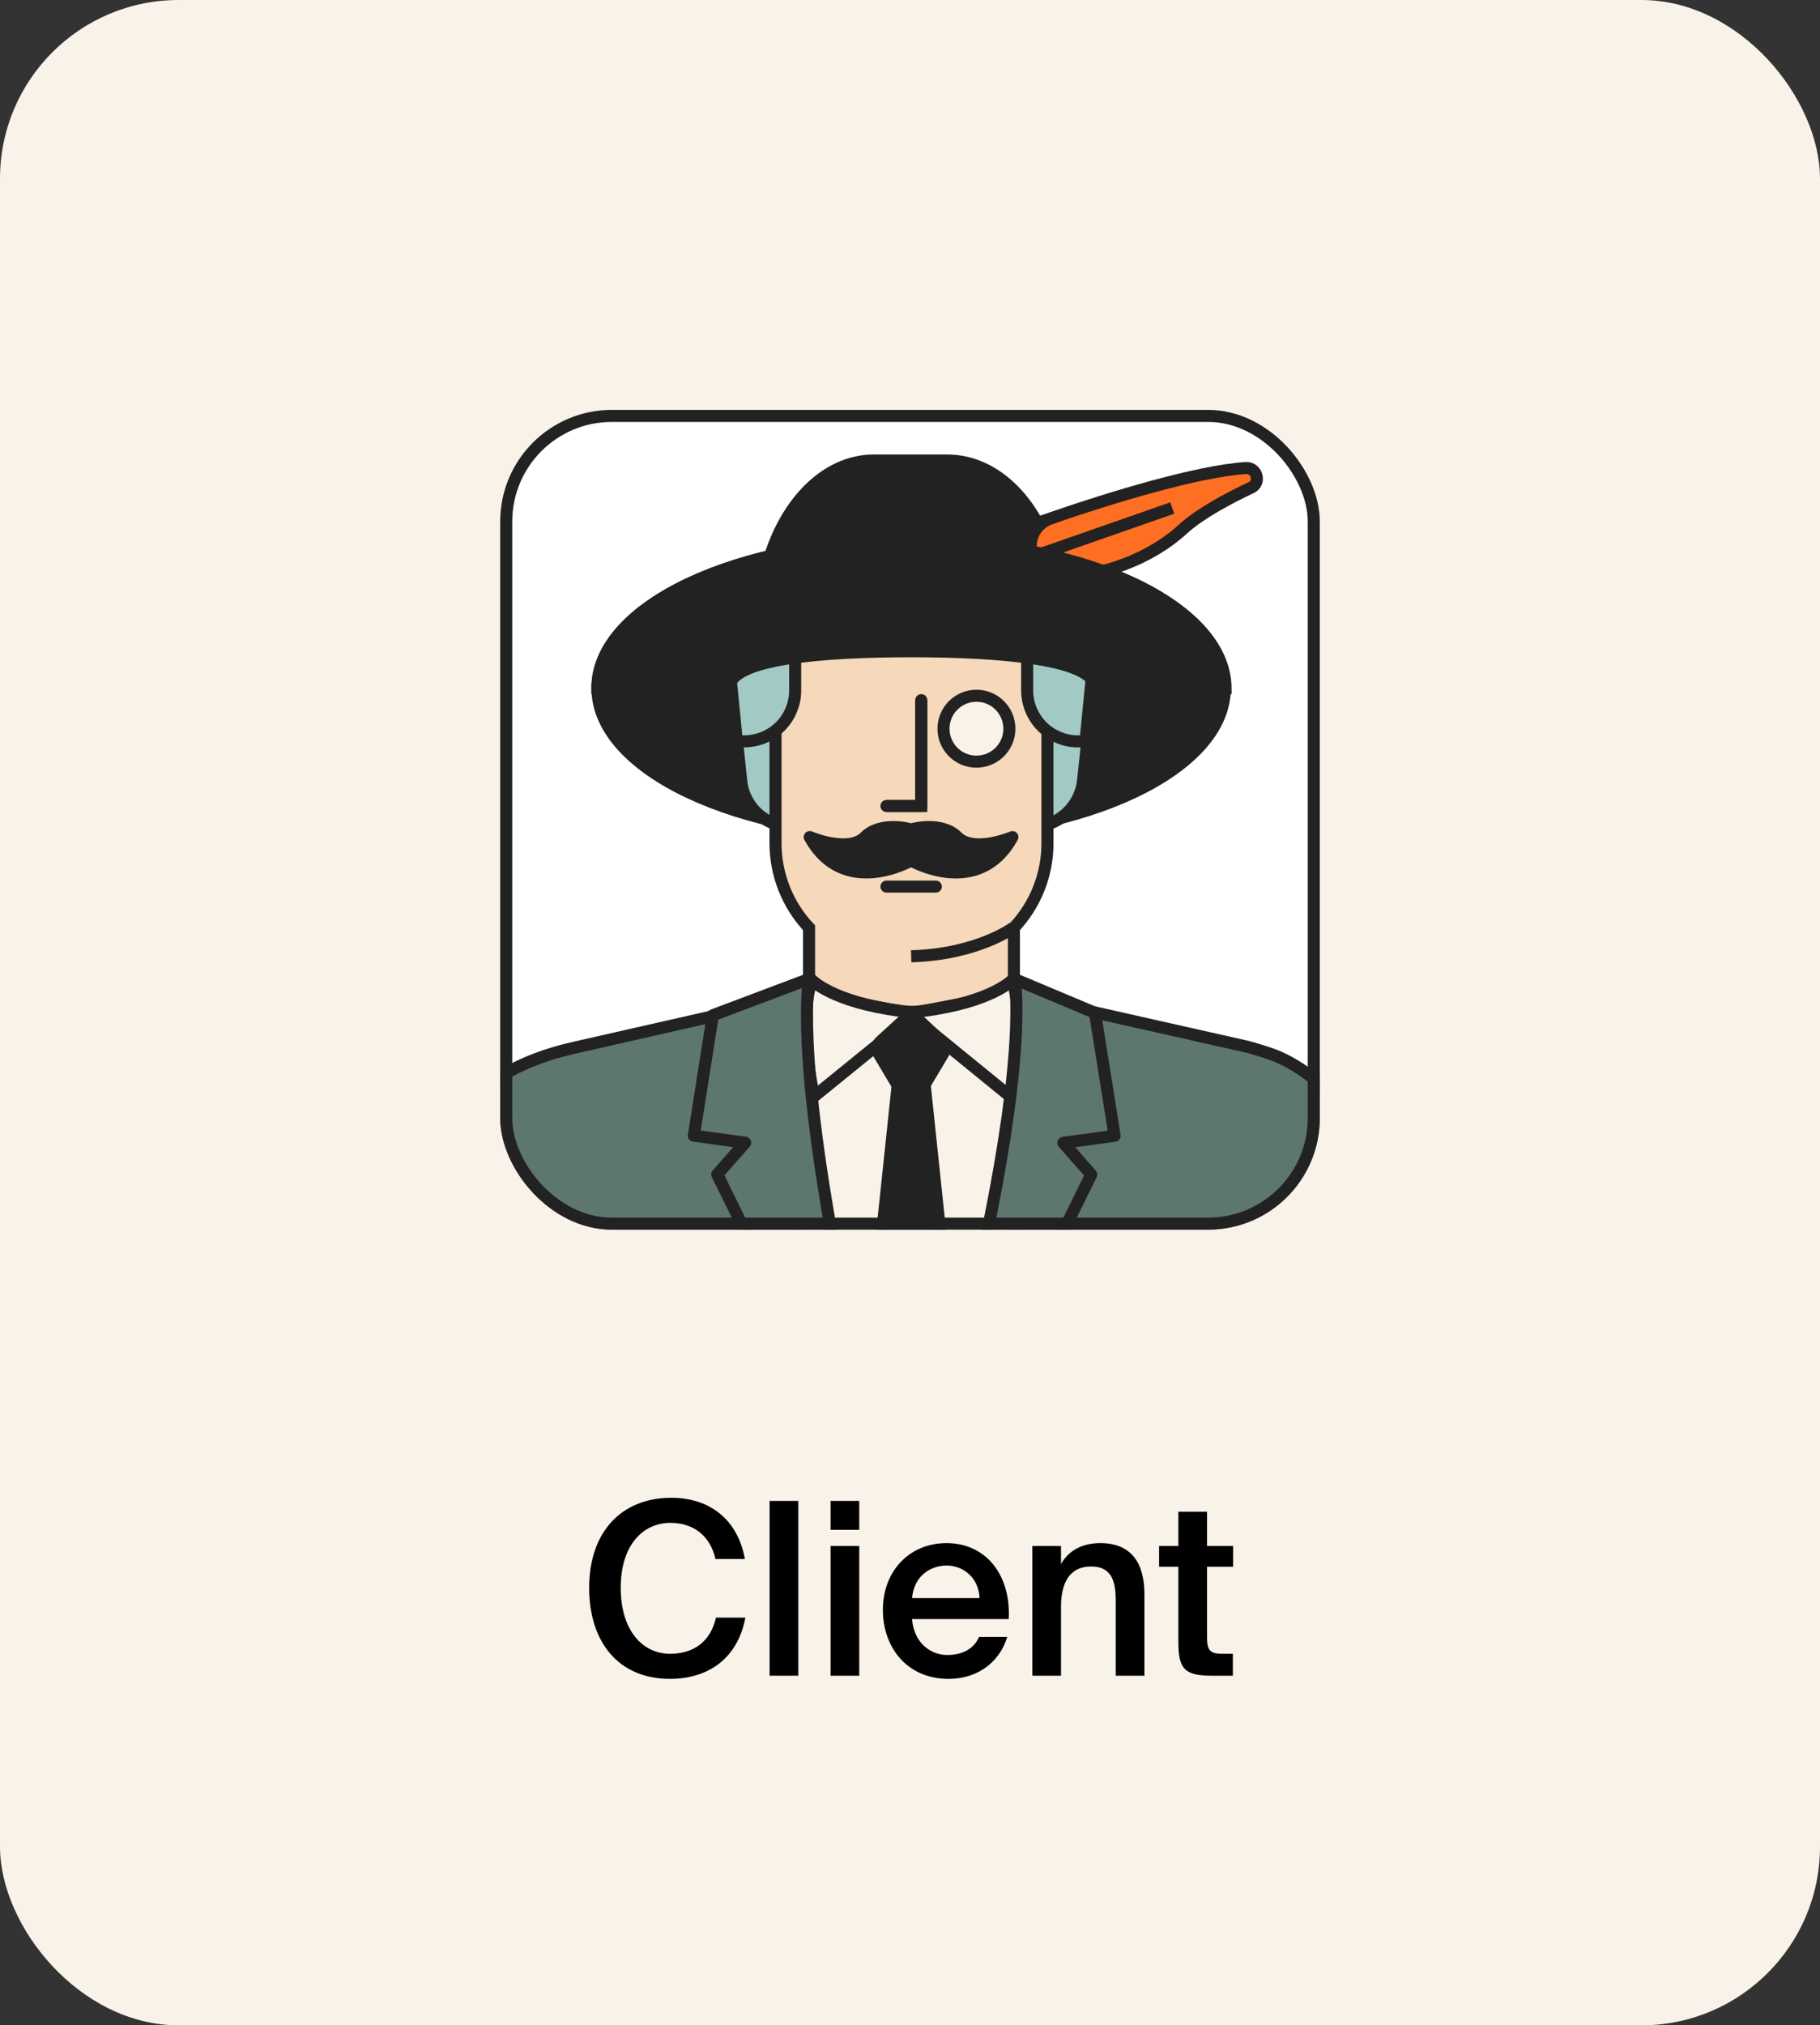 <svg width="151" height="168" viewBox="0 0 151 168" fill="none" xmlns="http://www.w3.org/2000/svg">
<rect x="0" y="0" width="151" height="168" fill="#333333" stroke="none"/>
<rect width="151" height="168" rx="14.819" fill="#F8F2E9"/>
<g clip-path="url(#clip0_16357_37963)">
<rect x="41.5" y="34" width="68" height="68" rx="9.262" fill="white"/>
<path d="M124.423 124.708C120.007 110.597 115.339 96.881 110.564 91.056C110.564 91.056 109.19 89.186 106.45 87.848C105.644 87.416 103.587 86.855 103.573 86.848L84.176 82.483L75.344 86.165L67.195 82.483H67.145L47.69 86.898C46.331 87.244 39.987 88.466 36.614 94.227C34.032 98.643 27.825 111.819 22.978 127.124C17.915 143.084 15.527 152.973 15.527 152.973C15.527 152.973 12.751 162.157 20.777 167.745C28.803 173.334 36.621 167.192 36.621 167.192L35.442 200.168H120.158L119.791 195.737C121.215 195.795 123.445 195.802 126.588 195.593C132.651 195.191 135.7 193.58 135.7 193.58L133.794 177.448C131.565 159.834 129.767 141.731 124.444 124.715L124.423 124.708Z" fill="#5D766F" stroke="#232222" stroke-linecap="round" stroke-linejoin="round"/>
<path d="M69.179 82.432L75.595 85.64L82.118 82.432L86.167 86.115L82.909 113.776L75.019 128.93L67.626 113.776L64.397 86.956L69.179 82.432Z" fill="#F8F2E9" stroke="#232222" stroke-linejoin="round"/>
<path d="M75.595 69.332C89.972 69.332 101.623 63.845 101.623 57.077C101.623 50.309 89.972 44.822 75.595 44.822C61.218 44.822 49.566 50.309 49.566 57.077C49.566 63.845 61.218 69.332 75.595 69.332Z" fill="#232222" stroke="#232222" stroke-miterlimit="10"/>
<path d="M76.014 44.454H70.807C64.708 44.454 59.925 49.769 60.551 55.867L61.501 64.807C61.608 65.857 62.112 66.821 62.896 67.526C63.687 68.224 64.701 68.605 65.758 68.598L75.331 66.807H76.014L85.587 68.598C86.637 68.598 87.651 68.209 88.435 67.512C89.219 66.814 89.722 65.857 89.852 64.815L90.801 55.875C91.485 49.776 86.702 44.461 80.545 44.461H76.022L76.014 44.454Z" fill="#A2C9C4" stroke="#232222" stroke-miterlimit="10"/>
<path d="M84.12 82.43V76.957C85.918 75.051 86.918 72.526 86.904 69.908V50.08H64.342V69.908C64.335 72.526 65.327 75.051 67.125 76.957V82.43H67.075L75.54 84.062L84.113 82.43H84.12Z" fill="#F6D8BA" stroke="#232222" stroke-miterlimit="10"/>
<path d="M75.646 46.824C75.646 46.824 59.443 44.3 60.449 54.556L61.133 61.496H61.715C62.276 61.496 62.83 61.388 63.348 61.18C63.866 60.964 64.333 60.655 64.736 60.259C65.131 59.864 65.448 59.389 65.656 58.871C65.872 58.353 65.98 57.8 65.973 57.239V49.399H85.219V57.239C85.219 57.8 85.327 58.353 85.535 58.871C85.751 59.389 86.061 59.856 86.456 60.259C86.852 60.655 87.326 60.971 87.844 61.18C88.362 61.396 88.916 61.503 89.477 61.496H90.059L90.743 54.556C91.843 44.3 75.646 46.824 75.646 46.824Z" fill="#A2C9C4" stroke="#232222" stroke-miterlimit="10"/>
<path d="M87.533 47.347C86.275 41.874 82.693 38.199 78.593 38.199H72.494C68.445 38.199 64.871 41.882 63.554 47.347C63.554 47.347 59.139 49.297 75.544 49.297C91.949 49.297 87.533 47.347 87.533 47.347Z" fill="#232222" stroke="#232222" stroke-miterlimit="10"/>
<path d="M76.436 58.076V66.858H73.545" fill="#F6D8BA"/>
<path d="M76.436 58.076V66.858H73.545" stroke="#232222" stroke-miterlimit="10"/>
<path d="M76.436 58.076V66.858H73.545" stroke="#232222" stroke-linecap="round" stroke-linejoin="round"/>
<path d="M79.435 69.434C78.069 68.067 75.594 68.801 75.594 68.801C75.594 68.801 73.12 68.067 71.754 69.434C70.387 70.8 67.18 69.434 67.18 69.434C70.021 74.591 75.587 71.383 75.587 71.383C75.587 71.383 81.161 74.591 83.995 69.434C84.009 69.434 80.809 70.8 79.435 69.434Z" fill="#232222" stroke="#232222" stroke-linecap="round" stroke-linejoin="round"/>
<path d="M73.545 73.542H77.644" stroke="#232222" stroke-miterlimit="10" stroke-linecap="round"/>
<path d="M84.061 76.957C84.061 76.957 81.112 79.165 75.596 79.323" stroke="#232222" stroke-miterlimit="10"/>
<path d="M87.22 42.979C92.111 41.296 99.317 39.088 103.367 38.822C104.316 38.772 104.632 40.088 103.791 40.454C102 41.296 99.634 42.555 98.217 43.82C95.376 46.453 91.385 47.769 88.069 47.87C85.228 47.977 84.487 43.928 87.227 42.979H87.22Z" fill="#FF6F23" stroke="#232222" stroke-miterlimit="10"/>
<path d="M80.695 47.923L97.259 42.14" stroke="#232222" stroke-miterlimit="10"/>
<path d="M75.595 44.822C61.189 44.822 49.566 50.295 49.566 57.077H60.506C60.506 54.603 68.446 54.02 75.652 54.02C82.859 54.02 90.849 54.653 90.849 57.077H101.681C101.63 50.288 90.008 44.822 75.595 44.822Z" fill="#232222" stroke="#232222" stroke-miterlimit="10"/>
<path d="M84.009 81.273C84.009 81.273 82.326 83.107 76.645 83.848C75.997 83.956 75.343 83.956 74.696 83.848C69.014 83.107 67.331 81.273 67.331 81.273C66.173 85.164 67.539 90.954 67.539 90.954L75.688 84.33L83.837 90.968C83.787 90.968 85.153 85.178 83.995 81.28L84.009 81.273Z" fill="#F8F2E9" stroke="#232222" stroke-linejoin="round"/>
<path d="M74.963 84.639L73.071 86.372C72.927 86.502 72.826 86.674 72.798 86.869C72.769 87.063 72.812 87.257 72.92 87.422L74.394 89.897H76.761L78.235 87.422C78.343 87.257 78.386 87.063 78.357 86.869C78.329 86.674 78.228 86.502 78.084 86.372L76.25 84.639C76.171 84.546 76.07 84.481 75.962 84.431C75.854 84.38 75.732 84.359 75.61 84.359C75.488 84.359 75.373 84.387 75.257 84.438C75.15 84.488 75.049 84.56 74.97 84.646L74.963 84.639Z" fill="#232222" stroke="#232222" stroke-miterlimit="10"/>
<path d="M79.436 115.771L76.703 89.844H74.495L71.762 115.771L75.02 128.976L79.436 115.771Z" fill="#232222" stroke="#232222" stroke-linejoin="round"/>
<path d="M90.845 84.006L92.477 94.212L88.219 94.795L90.535 97.427L75.072 128.928C75.072 128.928 85.487 94.953 84.221 81.23L90.845 84.014V84.006Z" fill="#5D766F" stroke="#232222" stroke-linejoin="round"/>
<path d="M59.142 84.213L57.566 94.202L61.824 94.785L59.508 97.417L74.971 128.919C74.971 128.919 65.773 94.943 67.082 81.221L59.142 84.213Z" fill="#5D766F" stroke="#232222" stroke-linejoin="round"/>
<path d="M81.012 63.179C82.523 63.179 83.745 61.957 83.745 60.446C83.745 58.936 82.523 57.713 81.012 57.713C79.502 57.713 78.279 58.936 78.279 60.446C78.279 61.957 79.502 63.179 81.012 63.179Z" fill="#F8F2E9" stroke="#232222" stroke-linejoin="round"/>
</g>
<rect x="42" y="34.5" width="67" height="67" rx="8.762" stroke="#232222"/>
<path d="M61.84 134.18C61.24 137.42 58.92 139.26 55.58 139.26C51.34 139.26 48.88 136.24 48.88 131.7C48.88 127.14 51.5 124.24 55.7 124.24C58.92 124.24 61.22 126.08 61.8 129.32H59.36C58.92 127.36 57.5 126.32 55.62 126.32C53.32 126.32 51.5 128.2 51.5 131.7C51.5 135.22 53.28 137.18 55.6 137.18C57.56 137.18 58.96 136.16 59.4 134.18H61.84ZM66.232 139H63.852V124.5H66.232V139ZM71.29 124.5V126.9H68.91V124.5H71.29ZM71.29 128.24V139H68.91V128.24H71.29ZM75.669 134.3C75.829 136.3 77.229 137.28 78.589 137.28C79.829 137.28 80.809 136.78 81.229 135.78H83.569C83.069 137.5 81.469 139.26 78.689 139.26C75.229 139.26 73.249 136.62 73.249 133.54C73.249 130.3 75.469 128 78.529 128C81.829 128 83.889 130.68 83.689 134.3H75.669ZM75.669 132.56H81.269C81.209 130.88 79.929 129.86 78.529 129.86C77.409 129.86 75.869 130.52 75.669 132.56ZM88.029 129.74C88.649 128.62 89.789 128 91.289 128C93.889 128 94.949 129.68 94.949 132.24V139H92.569V132.82C92.569 131.36 92.349 129.94 90.529 129.94C88.709 129.94 88.029 131.34 88.029 133.28V139H85.649V128.24H88.029V129.74ZM97.766 125.4H100.146V128.24H102.306V129.96H100.146V135.82C100.146 136.92 100.406 137.18 101.426 137.18H102.286V139H100.526C98.226 139 97.766 138.38 97.766 136.18V129.96H96.166V128.24H97.766V125.4Z" fill="black"/>
<defs>
<clipPath id="clip0_16357_37963">
<rect x="41.5" y="34" width="68" height="68" rx="9.262" fill="white"/>
</clipPath>
</defs>
</svg>
